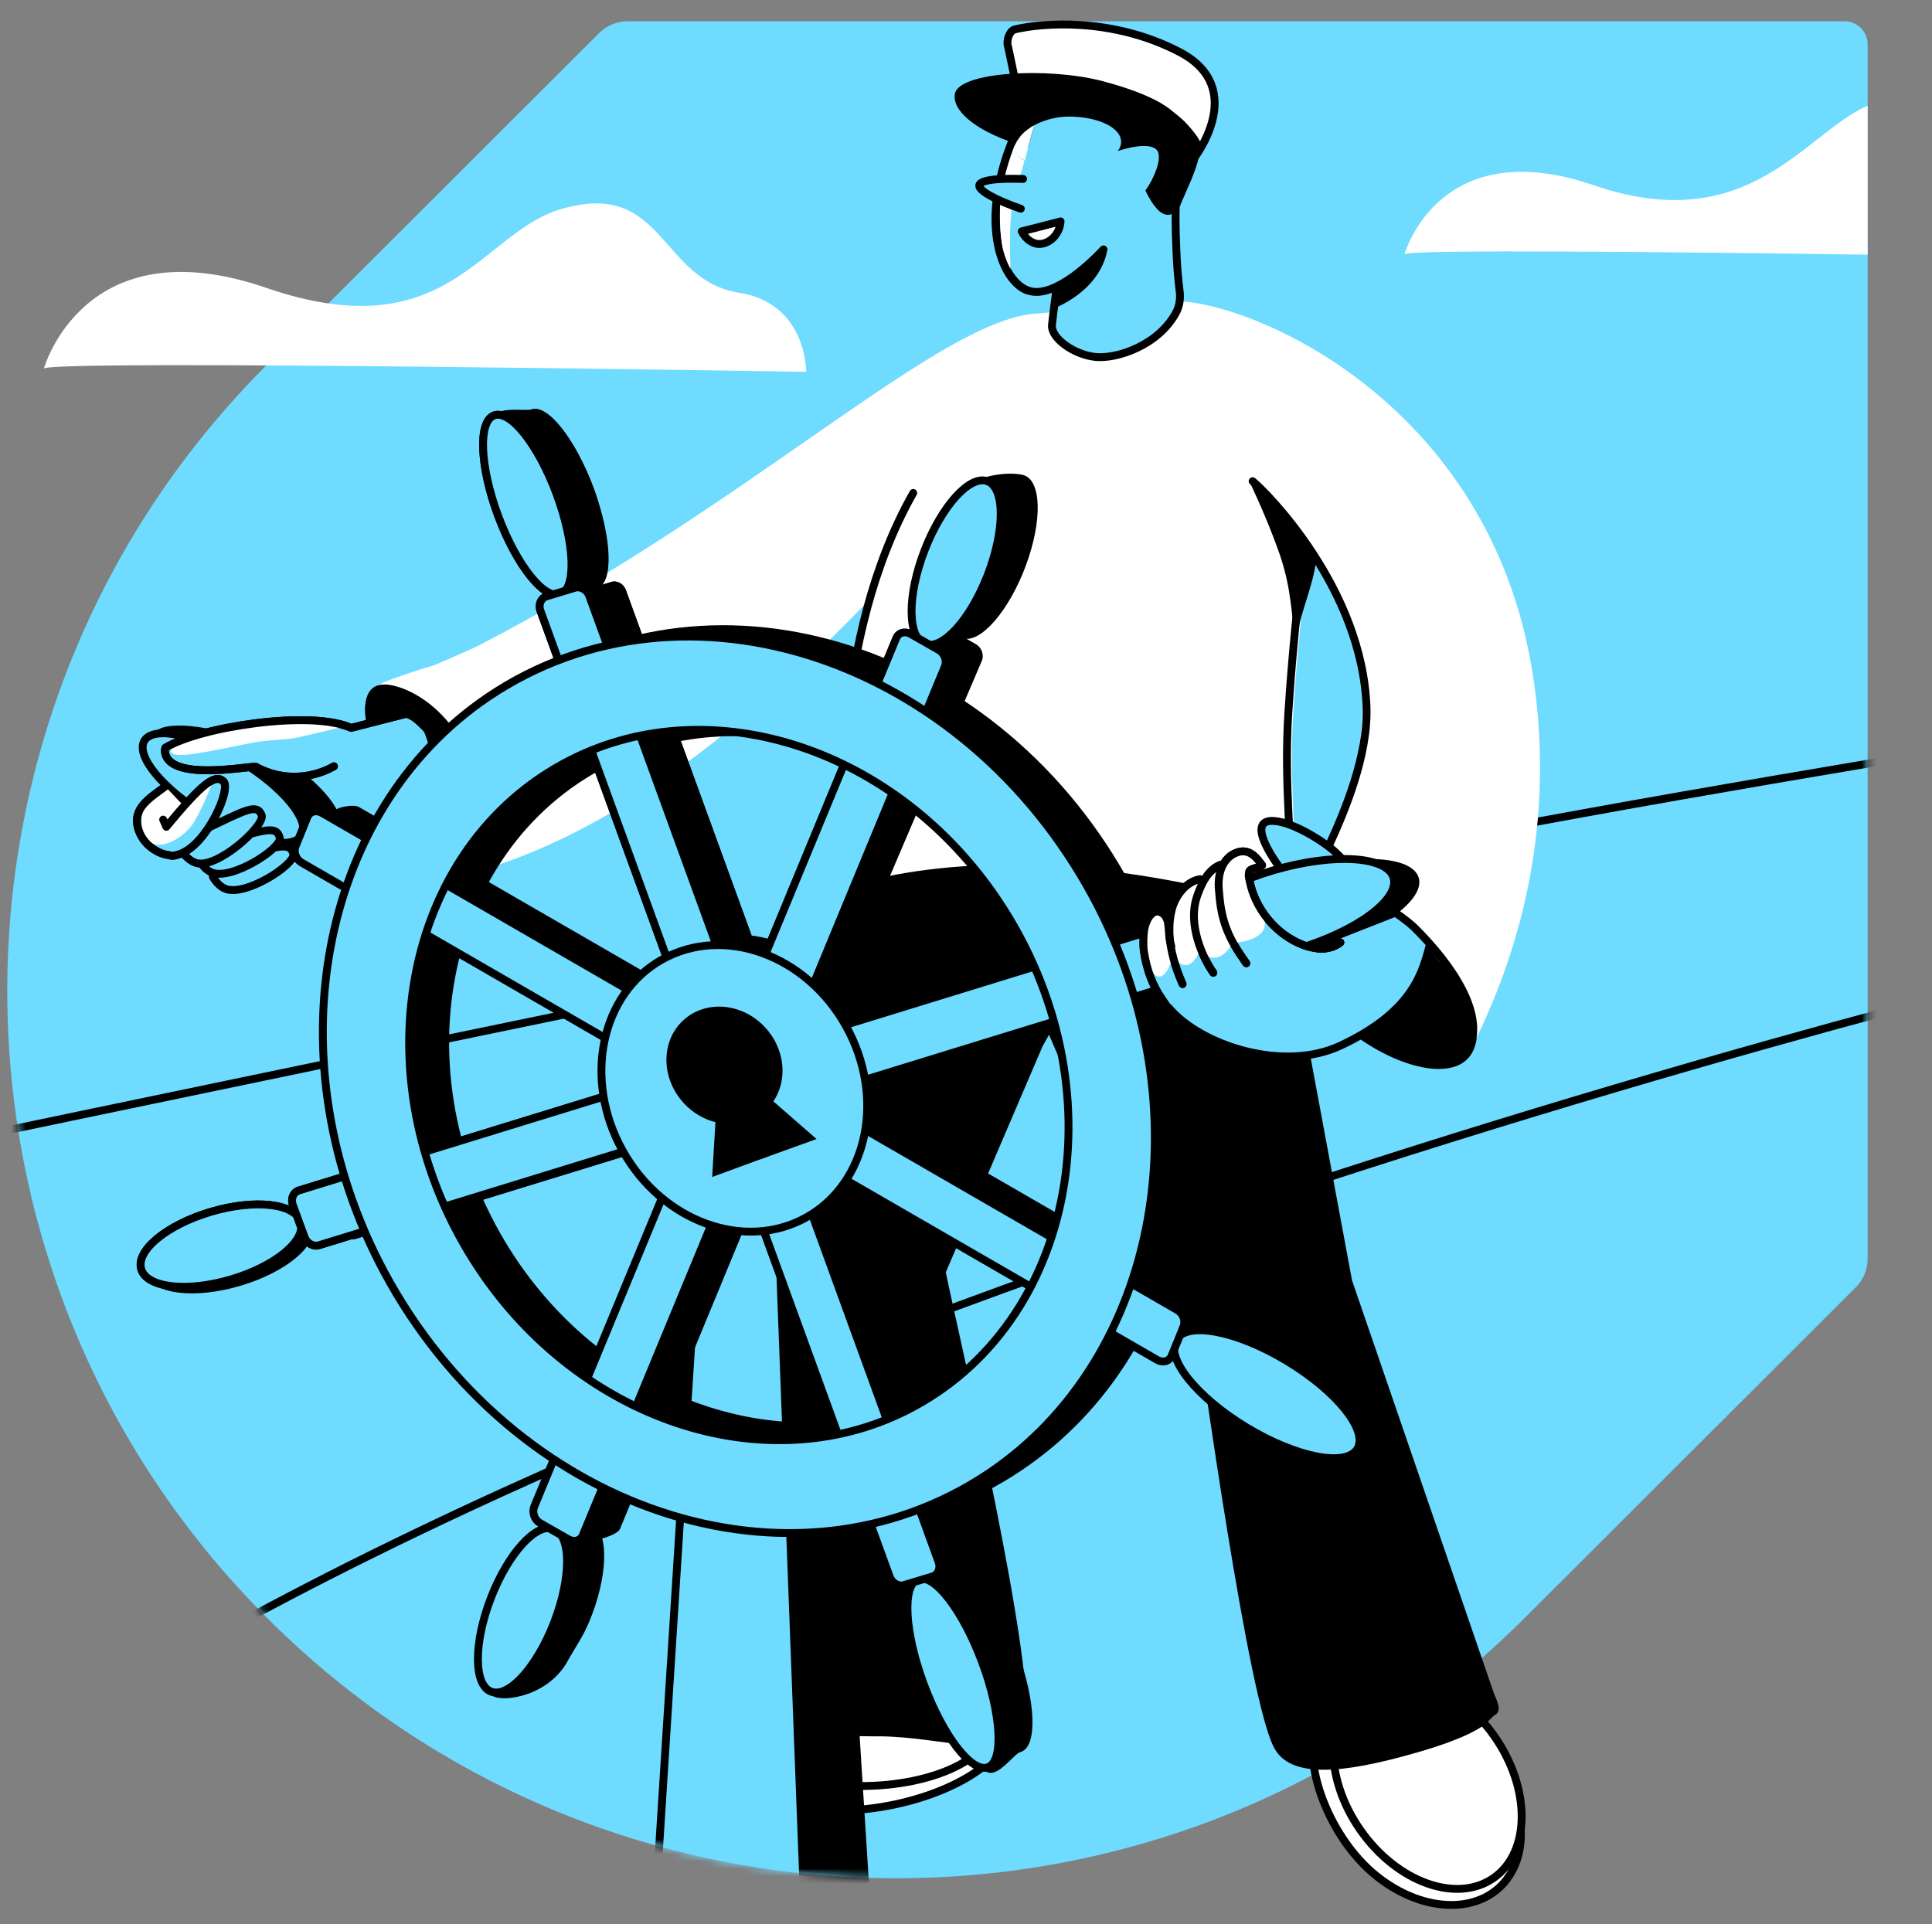 <svg width="261" height="260" viewBox="0 0 261 260" fill="none" xmlns="http://www.w3.org/2000/svg">
<rect x="0" y="0" width="261" height="260" fill="#808080" stroke="none"/>
<path d="M84.856 2.871C83.391 2.871 81.987 3.42 80.95 4.458L36.142 49.204C-10.741 95.965 -10.741 171.844 36.142 218.666C83.025 265.488 159.027 265.488 205.909 218.666L250.717 173.92C251.754 172.882 252.304 171.478 252.304 170.013V5.984C252.304 4.275 250.9 2.871 249.191 2.871H84.856Z" fill="#6EDBFF"/>
<mask id="mask0_48_17593" style="mask-type:alpha" maskUnits="userSpaceOnUse" x="0" y="2" width="253" height="252">
<path d="M84.856 2.871C83.391 2.871 81.987 3.42 80.95 4.458L36.142 49.204C-10.741 95.965 -10.741 171.844 36.142 218.666C83.025 265.488 159.027 265.488 205.909 218.666L250.717 173.92C251.754 172.882 252.304 171.478 252.304 170.013V5.984C252.304 4.275 250.9 2.871 249.191 2.871H84.856Z" fill="#6EDBFF"/>
</mask>
<g mask="url(#mask0_48_17593)">
<path d="M-28.871 158.963C193.884 112.263 211.526 109.944 292.838 96.453L292.167 127.647C301.812 124.167 93.464 173.126 -0.973 239.726" stroke="black" stroke-width="1.06" stroke-miterlimit="10" stroke-linecap="round" stroke-linejoin="round"/>
<path d="M115.746 226.785C126.49 225.625 135.646 228.433 136.135 233.133C136.623 237.834 127.711 243.267 116.967 244.427C106.223 245.587 97.737 242.107 97.249 237.406C96.7 232.767 105.002 228.006 115.746 226.785Z" fill="white" stroke="black" stroke-width="1.06" stroke-miterlimit="10"/>
<path d="M116.295 241.314C126.14 241.314 134.12 237.488 134.12 232.768C134.12 228.048 126.14 224.221 116.295 224.221C106.45 224.221 98.47 228.048 98.47 232.768C98.47 237.488 106.45 241.314 116.295 241.314Z" fill="white" stroke="black" stroke-width="1.06" stroke-miterlimit="10"/>
<path d="M155.242 115.56L152.617 115.438C139.98 114.828 121.056 113.851 118.981 113.668L117.272 113.058L108.969 142.176L99.324 233.5L101.033 233.683C101.095 233.683 109.397 234.538 117.821 234.599C118.126 234.599 118.431 234.599 118.737 234.599C126.917 234.599 136.928 238.139 138.393 233.744C140.591 227.273 129.175 178.926 127.771 171.905L140.835 141.383L155.242 115.56Z" fill="black"/>
<path d="M118.493 271.958L108.237 281.787L109.03 265.732L100.301 150.478L110.923 152.065L118.493 271.958Z" fill="black"/>
<path d="M108.908 264.45L88.397 259.689L94.99 156.522L104.879 157.926L108.908 264.45Z" fill="#6EDBFF" stroke="black" stroke-width="1.06" stroke-miterlimit="10"/>
</g>
<path d="M5.925 49.815C5.925 49.815 11.297 30.402 35.959 38.888C60.622 47.373 64.895 31.318 75.944 28.205C89.801 24.237 89.069 37.85 99.874 39.559C109.031 41.024 108.909 50.242 108.909 50.242C108.909 50.242 5.864 48.533 5.925 49.815Z" fill="white"/>
<path d="M198.218 234.171C204.811 239.421 207.374 247.968 203.956 253.34C200.537 258.712 192.479 258.712 185.948 253.462C179.355 248.212 175.143 236.98 178.5 231.669C181.919 226.297 191.686 228.922 198.218 234.171Z" fill="white" stroke="black" stroke-width="1.06" stroke-miterlimit="10"/>
<path d="M201.786 253.731C206.787 250.235 206.832 241.666 201.886 234.593C196.941 227.52 188.877 224.621 183.877 228.118C178.876 231.614 178.831 240.183 183.776 247.256C188.722 254.329 196.785 257.228 201.786 253.731Z" fill="white" stroke="black" stroke-width="1.06" stroke-miterlimit="10"/>
<path d="M49.45 97.308C49.45 97.308 48.473 92.424 52.014 92.485C55.433 92.546 65.505 97.552 65.81 115.011C65.81 116.598 66.055 117.819 64.895 116.72C61.537 113.485 52.808 109.089 49.45 97.308Z" fill="black"/>
<path d="M31.747 101.581C31.747 101.581 20.393 105.122 20.393 108.357C20.393 111.592 27.108 115.194 31.137 115.377C35.166 115.56 42.857 113.729 46.947 111.165C51.037 108.601 52.197 109.517 57.935 106.342C62.148 104.084 58.424 99.811 56.104 97.735C55.249 96.942 54.029 96.636 52.869 96.88L31.747 101.581Z" fill="#6EDBFF"/>
<path d="M182.651 173.003L173.983 126.365L179.904 123.923L173.189 122.885L170.503 111.775L168.672 111.836C161.041 112.08 156.89 109.272 155.181 113.484L128.565 109.333L145.108 147.669L161.285 177.093C162.323 183.564 168.672 230.325 172.212 236.307C173.311 238.2 175.448 239.115 178.866 239.115C181.98 239.115 186.07 238.322 191.381 236.796C198.645 234.72 200.354 233.133 200.598 233.011L201.819 231.79C202.979 231.302 202.308 229.959 201.819 228.799L182.651 173.003Z" fill="black"/>
<path d="M148.099 42.184L139.126 42.978C125.696 44.992 100.85 69.105 64.956 87.663C63.918 88.212 58.912 90.349 58.912 90.349C58.912 90.349 49.877 93.035 51.404 93.34C63.674 95.965 68.069 113.485 65.566 116.843C92.06 108.723 116.173 82.352 130.274 66.114C134.242 56.957 144.193 51.402 148.099 42.184Z" fill="white" stroke="white" stroke-width="1.06" stroke-miterlimit="10"/>
<path d="M165.131 42.123C160.919 41.634 156.28 41.207 151.274 41.085C150.969 41.085 150.724 41.085 150.419 41.085C143.643 41.146 137.294 44.504 133.204 49.876C130.946 52.806 128.748 55.675 126.306 59.276C118.126 79.055 115.745 119.345 116.783 119.101C131.312 115.438 150.724 115.865 175.326 123.13C175.204 114.706 174.105 105.732 174.715 96.331C175.204 88.639 175.936 81.253 176.791 74.294C176.608 73.805 176.425 73.256 176.241 72.767" fill="white"/>
<path d="M191.747 124.595C198.095 130.944 200.781 139.795 197.851 142.726C194.921 145.656 186.314 142.909 179.965 136.56C173.616 130.211 170.869 122.703 173.86 119.773C176.791 116.842 185.459 118.246 191.747 124.595Z" fill="black" stroke="black" stroke-width="1.06" stroke-miterlimit="10" stroke-linecap="round" stroke-linejoin="round"/>
<path d="M175.753 119.955C178.5 117.208 185.154 119.222 191.075 125.144C196.264 130.333 200.049 137.17 198.767 140.466C202.613 132.591 210.427 114.278 206.398 90.287C200.476 55.43 170.564 42.122 159.881 41.268C158.05 42.183 159.576 42.672 157.806 43.587L171.053 66.907C172.823 68.311 183.994 77.773 184.544 93.889C185.093 107.99 177.523 117.941 175.753 119.955Z" fill="white" stroke="white" stroke-width="1.06" stroke-miterlimit="10"/>
<path d="M169.221 65.014C170.992 66.418 183.994 79.421 184.605 95.476C184.849 102.069 181.613 109.699 179.66 113.973" stroke="black" stroke-width="1.06" stroke-miterlimit="10" stroke-linecap="round" stroke-linejoin="round"/>
<path d="M158.905 25.946C158.783 28.204 158.783 30.707 158.905 33.332C158.966 35.652 159.149 37.789 159.393 39.803C159.454 40.414 159.393 41.024 159.149 41.573C156.707 46.884 151.274 48.288 148.405 48.166C145.231 48.044 142.545 45.663 142.728 43.771C142.972 41.451 143.216 40.108 143.582 36.568C143.766 34.98 144.498 32.417 143.949 29.12C144.01 28.693 144.071 28.327 144.132 27.899L150.297 16.911L158.905 25.946Z" fill="#6EDBFF"/>
<path d="M158.905 25.947C158.783 28.206 158.783 30.708 158.905 33.333C158.966 35.531 159.149 37.667 159.393 39.621C159.454 40.476 159.332 41.269 158.966 42.063C156.585 46.702 150.786 48.534 147.978 48.228C145.048 47.923 141.934 45.664 142.117 43.894C142.362 41.574 142.606 40.231 142.972 36.691C143.155 35.104 144.498 32.54 143.949 29.243C144.01 28.816 144.071 28.45 144.132 28.022L150.297 17.034L158.905 25.947Z" fill="#6EDBFF" stroke="black" stroke-width="1.06" stroke-miterlimit="10" stroke-linecap="round" stroke-linejoin="round"/>
<path d="M144.193 30.952C144.193 31.013 144.193 31.013 144.193 30.952C144.437 33.394 144.315 35.347 144.193 36.629C144.193 36.812 144.132 36.934 144.132 37.056C144.986 36.446 146.085 35.53 147.123 34.187C148.527 32.356 149.077 30.525 149.382 29.426C147.672 29.975 145.902 30.464 144.193 30.952Z" fill="#6EDBFF" stroke="black" stroke-width="1.06" stroke-miterlimit="10" stroke-linecap="round" stroke-linejoin="round"/>
<path d="M149.382 33.15C147.245 35.409 142.362 40.231 139.126 39.071C135.524 37.728 132.228 29.426 137.478 17.4L139.798 14.165L150.114 12.517L156.585 20.941L155.059 25.153L149.382 33.15Z" fill="#6EDBFF"/>
<path d="M138.027 31.257C138.516 32.234 139.37 32.905 140.286 32.966C141.69 33.027 143.155 31.745 143.277 29.914C141.568 30.341 139.798 30.83 138.027 31.257Z" fill="white" stroke="black" stroke-width="1.06" stroke-miterlimit="10" stroke-linecap="round" stroke-linejoin="round"/>
<path d="M149.076 33.699C146.94 35.958 142.117 40.414 138.882 39.254C135.28 37.972 131.984 29.67 137.417 17.583" stroke="black" stroke-width="1.06" stroke-miterlimit="10" stroke-linecap="round" stroke-linejoin="round"/>
<path d="M154.937 8.304C150.969 5.862 145.353 6.289 143.033 6.839C142.85 6.9 142.667 7.022 142.667 7.205C142.606 7.388 142.667 7.571 142.789 7.693C143.033 7.937 143.399 8.365 143.582 9.036C143.643 9.28 143.643 9.525 143.643 9.769C142.789 9.83 142.117 9.525 141.69 8.853C140.164 6.533 137.234 11.905 133.571 12.821C130.824 13.553 136.074 17.46 137.539 18.559C137.722 18.681 138.027 18.681 138.21 18.498C140.896 15.873 144.803 15.141 147.611 16.728C150.053 18.132 149.321 20.33 149.992 19.78C154.326 16.239 154.204 23.26 154.265 23.382C154.51 23.87 156.585 29.547 158.294 28.326C158.355 28.265 158.416 28.326 158.539 28.265C158.661 28.204 158.722 28.082 158.783 27.96C159.759 25.457 161.53 22.283 161.591 19.841C161.896 14.713 158.905 10.745 154.937 8.304Z" fill="black" stroke="black" stroke-width="1.06" stroke-miterlimit="10"/>
<path d="M123.376 66.602C112.327 86.076 113.12 113.18 115.318 118.979L123.376 66.602Z" fill="white"/>
<path d="M123.376 66.602C112.327 86.076 113.12 113.18 115.318 118.979" stroke="black" stroke-width="1.06" stroke-miterlimit="10" stroke-linecap="round" stroke-linejoin="round"/>
<path d="M61.598 111.959C61.964 111.837 62.392 111.715 62.819 111.593" stroke="black" stroke-width="1.06" stroke-miterlimit="10" stroke-linecap="round" stroke-linejoin="round"/>
<path d="M174.654 123.13C174.532 114.706 173.433 105.793 174.044 96.331C174.532 88.762 175.265 81.497 176.119 74.599" stroke="black" stroke-width="1.06" stroke-miterlimit="10" stroke-linecap="round" stroke-linejoin="round"/>
<path d="M49.45 97.308C49.45 97.308 48.473 92.424 52.014 92.485C55.433 92.546 65.871 97.43 65.81 114.95C65.81 116.598 64.406 118.673 62.819 118.307C62.392 118.185 61.842 117.391 60.927 116.659C57.691 114.095 60.621 102.313 55.738 96.209C54.7 95.049 49.938 99.078 49.45 97.308Z" fill="black"/>
<path d="M175.082 86.93C174.41 83.084 174.532 79.849 172.945 75.087C171.663 71.424 170.259 68.189 168.916 65.32C170.564 66.602 172.762 68.555 174.715 71.363C175.997 73.195 177.218 74.049 177.829 75.514C177.401 79.421 175.448 83.084 175.082 86.93Z" fill="black"/>
<path d="M137.233 11.295L136.195 6.35C135.89 5.618 136.318 4.152 137.111 3.969C140.713 3.115 150.297 2.26 159.454 7.083C168.733 12.027 161.224 21.489 161.224 21.489L161.651 19.353C161.651 19.353 161.285 18.559 159.942 17.094C156.951 13.92 150.358 10.928 137.233 11.295Z" fill="white" stroke="black" stroke-width="1.06" stroke-miterlimit="10"/>
<path d="M160.064 18.926C159.515 21.917 149.198 21.856 141.69 20.513C134.181 19.17 128.504 15.69 128.992 12.699C129.481 9.708 141.446 9.036 148.832 10.929C157.623 13.249 160.614 15.935 160.064 18.926Z" fill="black"/>
<path d="M80.729 79.481C82.91 78.672 82.671 72.609 80.195 65.94C77.72 59.271 73.945 54.52 71.764 55.33C69.583 56.14 69.822 62.202 72.298 68.871C74.773 75.541 78.548 80.291 80.729 79.481Z" fill="black"/>
<path d="M104.33 138.209L100.484 139.368C99.752 139.613 98.836 139.124 98.531 138.27L77.959 81.742C77.653 80.887 78.02 80.032 78.752 79.788L82.598 78.628C83.331 78.384 84.246 78.873 84.551 79.727L105.124 136.255C105.49 137.11 105.124 137.964 104.33 138.209Z" fill="black"/>
<path d="M110.985 157.04C116.165 154.146 117.659 146.956 114.321 140.981C110.983 135.006 104.078 132.509 98.898 135.403C93.717 138.297 92.224 145.486 95.562 151.461C98.9 157.436 105.805 159.933 110.985 157.04Z" fill="black"/>
<path d="M70.084 93.34C96.944 75.271 135.097 87.663 152.434 120.078C167.573 148.342 161.163 182.466 137.722 198.216C110.862 216.286 72.709 203.893 55.372 171.478C40.293 143.214 46.703 109.09 70.084 93.34ZM129.359 195.408C155.791 182.039 162.689 145.473 144.009 117.514C128.626 94.378 100.301 85.16 78.447 96.209C52.014 109.578 45.116 146.144 63.796 174.103C79.24 197.239 107.504 206.457 129.359 195.408Z" fill="black" stroke="black" stroke-width="1.06" stroke-miterlimit="10"/>
<path d="M137.989 236.678C140.17 235.868 139.931 229.806 137.456 223.137C134.98 216.467 131.205 211.717 129.025 212.527C126.844 213.336 127.083 219.399 129.558 226.068C132.034 232.737 135.809 237.487 137.989 236.678Z" fill="black"/>
<path d="M105.429 153.775L109.275 152.616C110.007 152.371 110.923 152.86 111.228 153.714L131.8 210.242C132.106 211.097 131.739 211.952 131.007 212.196L127.161 213.356C126.428 213.6 125.513 213.111 125.207 212.257L104.635 155.729C104.269 154.874 104.635 154.02 105.429 153.775Z" fill="black"/>
<path d="M112.083 146.388L110.495 142.054C110.19 141.199 110.556 140.345 111.289 140.101L161.651 124.595C162.384 124.351 163.3 124.839 163.605 125.694L165.192 130.028C165.497 130.883 165.131 131.737 164.398 131.982L114.036 147.487C113.303 147.731 112.388 147.243 112.083 146.388Z" fill="black"/>
<path d="M110.724 156.849C115.904 153.955 117.398 146.766 114.06 140.791C110.722 134.816 103.817 132.318 98.637 135.212C93.456 138.106 91.963 145.296 95.301 151.271C98.639 157.245 105.544 159.743 110.724 156.849Z" fill="black"/>
<path d="M97.676 145.595L99.263 149.929C99.569 150.784 99.202 151.639 98.47 151.883L48.046 167.388C47.314 167.633 46.398 167.144 46.093 166.29L44.506 161.955C44.2 161.101 44.567 160.246 45.299 160.002L95.662 144.496C96.516 144.252 97.371 144.741 97.676 145.595Z" fill="black"/>
<path d="M80.278 66.175C82.72 72.829 81.621 79.91 79.362 80.582C77.165 81.253 74.662 75.271 72.22 68.617C70.999 65.32 66.421 59.582 66.36 57.14C66.299 54.637 70.694 55.614 71.854 55.309C74.052 54.637 77.836 59.521 80.278 66.175Z" fill="black"/>
<path d="M104.33 138.209L100.484 139.368C99.752 139.613 98.836 139.124 98.531 138.27L77.959 81.742C77.653 80.887 78.02 80.032 78.752 79.788L82.598 78.628C83.331 78.384 84.246 78.873 84.551 79.727L105.124 136.255C105.49 137.11 105.124 137.964 104.33 138.209Z" fill="black"/>
<path d="M110.985 157.04C116.165 154.146 117.659 146.956 114.321 140.981C110.983 135.006 104.078 132.509 98.898 135.403C93.717 138.297 92.224 145.486 95.562 151.461C98.9 157.436 105.805 159.933 110.985 157.04Z" fill="black"/>
<path d="M137.905 236.675C136.806 237.041 134.364 240.948 132.838 238.995C131.312 237.041 130.701 229.166 129.48 225.809C127.039 219.155 126.855 213.172 129.114 212.501C131.312 211.829 135.097 216.652 137.538 223.367" fill="black"/>
<path d="M105.429 153.775L109.275 152.616C110.007 152.371 110.923 152.86 111.228 153.714L131.8 210.242C132.106 211.097 131.739 211.952 131.007 212.196L127.161 213.356C126.428 213.6 125.513 213.111 125.207 212.257L104.635 155.729C104.269 154.874 104.635 154.02 105.429 153.775Z" fill="black"/>
<path d="M112.083 146.388L110.495 142.054C110.19 141.199 110.556 140.345 111.289 140.101L161.651 124.595C162.384 124.351 163.3 124.839 163.605 125.694L165.192 130.028C165.497 130.883 165.131 131.737 164.398 131.982L114.036 147.487C113.303 147.731 112.388 147.243 112.083 146.388Z" fill="black"/>
<path d="M110.724 156.849C115.904 153.955 117.398 146.766 114.06 140.791C110.722 134.816 103.817 132.318 98.637 135.212C93.456 138.106 91.963 145.296 95.301 151.271C98.639 157.245 105.544 159.743 110.724 156.849Z" fill="black"/>
<path d="M97.676 145.595L99.263 149.929C99.569 150.784 99.202 151.639 98.47 151.883L48.046 167.388C47.314 167.633 46.398 167.144 46.093 166.29L44.506 161.955C44.2 161.101 44.567 160.246 45.299 160.002L95.662 144.496C96.516 144.252 97.371 144.741 97.676 145.595Z" fill="black"/>
<path d="M138.149 77.529C135.646 83.512 131.861 87.358 129.664 86.076C127.466 84.794 127.649 78.873 130.152 72.89C131.312 70.082 129.542 67.213 130.946 65.687C132.594 63.916 137.478 63.672 138.637 64.344C140.896 65.626 140.652 71.486 138.149 77.529Z" fill="black"/>
<path d="M109.641 140.772L105.795 138.574C105.063 138.147 104.696 137.17 105.002 136.376L126.062 85.465C126.367 84.671 127.222 84.427 128.016 84.854L131.861 87.052C132.594 87.479 132.96 88.456 132.655 89.249L110.923 140.161C110.618 140.894 110.373 141.199 109.641 140.772Z" fill="black"/>
<path d="M110.869 157.02C116.049 154.126 117.543 146.937 114.205 140.962C110.867 134.987 103.962 132.489 98.782 135.383C93.601 138.277 92.108 145.467 95.446 151.441C98.784 157.416 105.689 159.914 110.869 157.02Z" fill="black"/>
<path d="M71.609 214.454C74.112 208.472 77.897 204.626 80.095 205.908C82.292 207.19 82.109 213.111 79.606 219.093C78.813 221.047 77.653 222.695 76.798 224.221C74.234 229.166 68.069 230.021 66.604 229.166C64.406 227.884 69.107 220.498 71.609 214.454Z" fill="black"/>
<path d="M100.179 151.211L104.025 153.409C104.757 153.836 105.123 154.813 104.818 155.606L83.757 206.579C83.452 207.373 80.217 208.41 79.484 207.983L77.958 204.931C77.226 204.503 76.859 203.527 77.165 202.733L98.225 151.821C98.531 151.089 99.385 150.784 100.179 151.211Z" fill="black"/>
<path d="M186.974 193.749C188.211 191.7 184.089 186.945 177.767 183.13C171.446 179.315 165.318 177.884 164.081 179.934C162.844 181.983 166.967 186.737 173.288 190.552C179.61 194.367 185.737 195.799 186.974 193.749Z" fill="black"/>
<path d="M110.373 151.761L111.961 147.854C112.266 147.061 113.12 146.816 113.914 147.244L164.093 176.24C164.826 176.668 165.192 177.644 164.887 178.438L163.3 182.345C162.994 183.138 162.14 183.383 161.346 182.955L111.167 153.959C110.434 153.531 110.068 152.555 110.373 151.761Z" fill="black"/>
<path d="M36.814 101.581C42.735 105 46.764 109.578 45.849 111.837C44.933 114.095 39.378 113.119 33.456 109.7C27.535 106.282 19.904 101.398 20.881 99.139C21.736 96.942 30.892 98.162 36.814 101.581Z" fill="black"/>
<path d="M99.385 140.223L97.798 144.13C97.493 144.924 96.638 145.168 95.845 144.741L45.666 115.744C44.933 115.317 44.567 114.34 44.872 113.546L44.811 109.884C45.116 109.09 47.68 108.602 48.474 109.029L98.653 138.026C99.385 138.453 99.752 139.43 99.385 140.223Z" fill="black"/>
<path d="M113.098 160.932C120.309 156.903 122.396 146.909 117.759 138.609C113.122 130.309 103.518 126.846 96.307 130.875C89.096 134.903 87.009 144.897 91.646 153.197C96.282 161.497 105.887 164.96 113.098 160.932Z" fill="black" stroke="black" stroke-width="1.06" stroke-miterlimit="10"/>
<path d="M74.662 100.421C97.859 84.794 130.824 95.477 145.841 123.558C158.904 147.976 153.349 177.461 133.143 191.135C109.946 206.762 76.982 196.079 61.964 167.998C48.901 143.58 54.456 114.095 74.662 100.421ZM125.879 188.693C148.71 177.155 154.692 145.534 138.576 121.36C125.268 101.337 100.789 93.401 81.926 102.985C59.095 114.523 53.113 146.144 69.229 170.318C82.598 190.28 107.016 198.216 125.879 188.693Z" fill="black" stroke="black" stroke-width="1.06" stroke-miterlimit="10"/>
<path d="M92.731 183.077H90.106V189.792H92.731V183.077Z" fill="black" stroke="black" stroke-width="1.06" stroke-miterlimit="10"/>
<path d="M111.261 163.573C119.591 158.92 121.984 147.346 116.607 137.721C111.231 128.097 100.12 124.067 91.79 128.72C83.461 133.373 81.067 144.948 86.444 154.572C91.821 164.197 102.932 168.227 111.261 163.573Z" fill="black" stroke="black" stroke-width="1.06" stroke-miterlimit="10"/>
<path d="M75.717 80.279C77.898 79.469 77.659 73.407 75.184 66.738C72.708 60.069 68.933 55.318 66.753 56.128C64.572 56.938 64.811 63 67.286 69.669C69.762 76.338 73.537 81.088 75.717 80.279Z" fill="#6EDBFF" stroke="black" stroke-width="1.06" stroke-miterlimit="10"/>
<path d="M99.386 139.002L95.54 140.162C94.807 140.406 93.892 139.918 93.587 139.063L73.014 82.535C72.709 81.68 73.075 80.826 73.808 80.582L77.654 79.422C78.386 79.178 79.302 79.666 79.607 80.521L100.179 137.049C100.485 137.903 100.118 138.758 99.386 139.002Z" fill="#6EDBFF" stroke="black" stroke-width="1.06" stroke-miterlimit="10"/>
<path d="M106.025 157.811C111.205 154.917 112.699 147.728 109.361 141.753C106.023 135.778 99.118 133.28 93.938 136.174C88.757 139.068 87.264 146.258 90.602 152.232C93.94 158.207 100.845 160.705 106.025 157.811Z" fill="#6EDBFF" stroke="black" stroke-width="1.06" stroke-miterlimit="10"/>
<path d="M132.978 237.476C135.159 236.666 134.92 230.604 132.444 223.934C129.969 217.265 126.194 212.515 124.013 213.325C121.832 214.134 122.071 220.197 124.547 226.866C127.022 233.535 130.797 238.285 132.978 237.476Z" fill="#6EDBFF" stroke="black" stroke-width="1.06" stroke-miterlimit="10"/>
<path d="M100.424 154.568L104.269 153.409C105.002 153.164 105.918 153.653 106.223 154.507L126.795 211.035C127.1 211.89 126.734 212.745 126.001 212.989L122.156 214.149C121.423 214.393 120.507 213.904 120.202 213.05L99.63 156.522C99.325 155.728 99.691 154.813 100.424 154.568Z" fill="#6EDBFF" stroke="black" stroke-width="1.06" stroke-miterlimit="10"/>
<path d="M107.138 147.182L105.551 142.848C105.246 141.993 105.612 141.138 106.345 140.894L156.707 125.389C157.44 125.144 158.356 125.633 158.661 126.487L160.248 130.822C160.553 131.676 160.187 132.531 159.454 132.775L109.092 148.281C108.298 148.525 107.444 148.036 107.138 147.182Z" fill="#6EDBFF" stroke="black" stroke-width="1.06" stroke-miterlimit="10"/>
<path d="M105.741 157.703C110.921 154.809 112.414 147.62 109.076 141.645C105.739 135.67 98.833 133.172 93.653 136.066C88.473 138.96 86.98 146.15 90.317 152.125C93.655 158.099 100.56 160.597 105.741 157.703Z" fill="#6EDBFF" stroke="black" stroke-width="1.06" stroke-miterlimit="10"/>
<path d="M31.199 172.863C37.148 171.107 41.368 167.64 40.624 165.117C39.88 162.595 34.453 161.974 28.504 163.729C22.554 165.485 18.334 168.953 19.078 171.475C19.822 173.997 25.249 174.619 31.199 172.863Z" fill="#6EDBFF" stroke="black" stroke-width="1.06" stroke-miterlimit="10"/>
<path d="M92.671 146.449L94.258 150.783C94.563 151.638 94.197 152.493 93.464 152.737L43.102 168.242C42.369 168.487 41.453 167.998 41.148 167.144L39.561 162.809C39.256 161.955 39.622 161.1 40.355 160.856L90.717 145.35C91.511 145.106 92.365 145.595 92.671 146.449Z" fill="#6EDBFF" stroke="black" stroke-width="1.06" stroke-miterlimit="10"/>
<path d="M75.717 80.279C77.898 79.469 77.659 73.407 75.184 66.738C72.708 60.069 68.933 55.318 66.753 56.128C64.572 56.938 64.811 63 67.286 69.669C69.762 76.338 73.537 81.088 75.717 80.279Z" fill="#6EDBFF" stroke="black" stroke-width="1.06" stroke-miterlimit="10"/>
<path d="M99.386 139.002L95.54 140.162C94.807 140.406 93.892 139.918 93.587 139.063L73.014 82.535C72.709 81.68 73.075 80.826 73.808 80.582L77.654 79.422C78.386 79.178 79.302 79.666 79.607 80.521L100.179 137.049C100.485 137.903 100.118 138.758 99.386 139.002Z" fill="#6EDBFF" stroke="black" stroke-width="1.06" stroke-miterlimit="10"/>
<path d="M32.31 173.225C38.26 171.469 42.48 168.001 41.735 165.479C40.991 162.957 35.565 162.336 29.615 164.091C23.665 165.847 19.445 169.315 20.19 171.837C20.934 174.359 26.36 174.98 32.31 173.225Z" fill="black" stroke="black" stroke-width="1.06" stroke-miterlimit="10"/>
<path d="M106.025 157.811C111.205 154.917 112.699 147.728 109.361 141.753C106.023 135.778 99.118 133.28 93.938 136.174C88.757 139.068 87.264 146.258 90.602 152.232C93.94 158.207 100.845 160.705 106.025 157.811Z" fill="#6EDBFF" stroke="black" stroke-width="1.06" stroke-miterlimit="10"/>
<path d="M133.456 238.779C135.636 237.97 135.293 231.625 132.688 224.608C130.084 217.592 126.204 212.56 124.023 213.369C121.842 214.179 122.186 220.523 124.791 227.54C127.395 234.557 131.275 239.589 133.456 238.779Z" fill="#6EDBFF" stroke="black" stroke-width="1.06" stroke-miterlimit="10"/>
<path d="M100.424 154.568L104.269 153.409C105.002 153.164 105.918 153.653 106.223 154.507L126.795 211.035C127.1 211.89 126.734 212.745 126.001 212.989L122.156 214.149C121.423 214.393 120.507 213.904 120.202 213.05L99.63 156.522C99.325 155.728 99.691 154.813 100.424 154.568Z" fill="#6EDBFF" stroke="black" stroke-width="1.06" stroke-miterlimit="10"/>
<path d="M107.138 147.182L105.551 142.848C105.246 141.993 105.612 141.138 106.345 140.894L156.707 125.389C157.44 125.144 158.356 125.633 158.661 126.487L160.248 130.822C160.553 131.676 160.187 132.531 159.454 132.775L109.092 148.281C108.298 148.525 107.444 148.036 107.138 147.182Z" fill="#6EDBFF" stroke="black" stroke-width="1.06" stroke-miterlimit="10"/>
<path d="M105.741 157.703C110.921 154.809 112.414 147.62 109.076 141.645C105.739 135.67 98.833 133.172 93.653 136.066C88.473 138.96 86.98 146.15 90.317 152.125C93.655 158.099 100.56 160.597 105.741 157.703Z" fill="#6EDBFF" stroke="black" stroke-width="1.06" stroke-miterlimit="10"/>
<path d="M31.199 172.863C37.148 171.107 41.368 167.64 40.624 165.117C39.88 162.595 34.453 161.974 28.504 163.729C22.554 165.485 18.334 168.953 19.078 171.475C19.822 173.997 25.249 174.619 31.199 172.863Z" fill="#6EDBFF" stroke="black" stroke-width="1.06" stroke-miterlimit="10"/>
<path d="M92.671 146.449L94.258 150.783C94.563 151.638 94.197 152.493 93.464 152.737L43.102 168.242C42.369 168.487 41.453 167.998 41.148 167.144L39.561 162.809C39.256 161.955 39.622 161.1 40.355 160.856L90.717 145.35C91.511 145.106 92.365 145.595 92.671 146.449Z" fill="#6EDBFF" stroke="black" stroke-width="1.06" stroke-miterlimit="10"/>
<path d="M133.439 77.666C135.783 71.597 135.772 65.938 133.413 65.026C131.055 64.115 127.242 68.297 124.898 74.367C122.553 80.436 122.565 86.096 124.923 87.007C127.282 87.918 131.095 83.736 133.439 77.666Z" fill="#6EDBFF" stroke="black" stroke-width="1.06" stroke-miterlimit="10"/>
<path d="M104.636 141.566L100.79 139.368C100.057 138.941 99.691 137.964 99.996 137.171L121.057 86.259C121.362 85.465 122.217 85.221 123.01 85.648L126.856 87.846C127.589 88.273 127.955 89.25 127.65 90.044L106.589 140.956C106.223 141.749 105.368 141.993 104.636 141.566Z" fill="#6EDBFF" stroke="black" stroke-width="1.06" stroke-miterlimit="10"/>
<path d="M105.856 157.821C111.036 154.927 112.529 147.737 109.192 141.763C105.854 135.788 98.949 133.29 93.768 136.184C88.588 139.078 87.095 146.267 90.433 152.242C93.77 158.217 100.676 160.715 105.856 157.821Z" fill="#6EDBFF" stroke="black" stroke-width="1.06" stroke-miterlimit="10"/>
<path d="M74.854 219.22C77.198 213.15 77.187 207.491 74.828 206.58C72.469 205.669 68.657 209.851 66.312 215.921C63.968 221.99 63.98 227.649 66.338 228.56C68.697 229.471 72.509 225.289 74.854 219.22Z" fill="#6EDBFF" stroke="black" stroke-width="1.06" stroke-miterlimit="10"/>
<path d="M95.174 152.066L99.019 154.264C99.752 154.691 100.118 155.668 99.813 156.461L78.752 207.373C78.447 208.167 77.593 208.411 76.799 207.983L72.953 205.786C72.221 205.359 71.854 204.382 72.159 203.588L93.22 152.676C93.525 151.883 94.38 151.639 95.174 152.066Z" fill="#6EDBFF" stroke="black" stroke-width="1.06" stroke-miterlimit="10"/>
<path d="M183.366 195.76C184.864 193.277 180.603 187.96 173.848 183.884C167.094 179.808 160.403 178.516 158.905 180.998C157.407 183.481 161.668 188.798 168.423 192.874C175.178 196.95 181.868 198.242 183.366 195.76Z" fill="#6EDBFF" stroke="black" stroke-width="1.06" stroke-miterlimit="10"/>
<path d="M105.368 152.554L106.955 148.647C107.261 147.854 108.115 147.609 108.909 148.037L159.088 177.033C159.821 177.461 160.187 178.437 159.882 179.231L158.295 183.138C157.989 183.931 157.135 184.176 156.341 183.748L106.162 154.752C105.429 154.324 105.063 153.348 105.368 152.554Z" fill="#6EDBFF" stroke="black" stroke-width="1.06" stroke-miterlimit="10"/>
<path d="M40.729 112.882C41.966 110.833 38.219 106.305 32.359 102.768C26.499 99.232 20.746 98.027 19.509 100.076C18.272 102.126 22.02 106.654 27.88 110.19C33.74 113.726 39.493 114.932 40.729 112.882Z" fill="#6EDBFF" stroke="black" stroke-width="1.06" stroke-miterlimit="10"/>
<path d="M94.441 141.016L92.854 144.923C92.549 145.717 91.694 145.961 90.9 145.534L40.721 116.537C39.989 116.11 39.622 115.133 39.928 114.34L41.515 110.433C41.82 109.639 42.675 109.395 43.468 109.822L93.647 138.819C94.38 139.307 94.746 140.284 94.441 141.016Z" fill="#6EDBFF" stroke="black" stroke-width="1.06" stroke-miterlimit="10"/>
<path d="M108.937 164.479C117.266 159.826 119.66 148.252 114.283 138.627C108.907 129.003 97.796 124.973 89.466 129.626C81.137 134.279 78.743 145.853 84.12 155.478C89.496 165.102 100.607 169.132 108.937 164.479Z" fill="#6EDBFF" stroke="black" stroke-width="1.06" stroke-miterlimit="10"/>
<path d="M147.733 121.299C130.336 88.884 92.487 76.308 65.994 94.133C42.919 109.7 36.753 143.58 51.892 171.844C69.29 204.259 107.138 216.835 133.632 199.009C156.707 183.443 162.873 149.563 147.733 121.299ZM64.712 171.417C48.169 146.571 54.029 114.278 77.165 102.619C96.333 92.974 121.24 101.276 134.914 121.787C151.457 146.632 145.597 178.925 122.461 190.585C103.292 200.23 78.386 191.928 64.712 171.417Z" fill="#6EDBFF" stroke="black" stroke-width="1.06" stroke-miterlimit="10"/>
<path d="M55.066 96.392L47.436 98.346C42.064 95.904 27.108 98.162 22.346 101.032C22.285 101.215 22.285 101.398 22.285 101.581C22.773 105.61 33.334 103.534 34.555 103.595C35.41 104.084 37.363 104.999 39.988 104.938C42.491 104.877 44.261 104.023 45.116 103.534" fill="#6EDBFF"/>
<path d="M55.066 96.392L47.436 98.346C42.064 95.904 27.108 98.162 22.346 101.032C22.285 101.215 22.285 101.398 22.285 101.581C22.773 105.61 33.334 103.534 34.555 103.595C35.41 104.084 37.363 104.999 39.988 104.938C42.491 104.877 44.261 104.023 45.116 103.534" stroke="black" stroke-width="1.06" stroke-miterlimit="10" stroke-linecap="round" stroke-linejoin="round"/>
<path d="M28.756 117.147C28.756 117.574 28.756 118.063 28.756 118.49C29.061 118.978 29.549 119.65 30.282 120.016C32.907 121.359 39.988 116.781 39.622 115.377C39.195 113.728 37.73 114.278 31.991 115.865C31.32 115.377 30.709 114.888 30.038 114.461" fill="#6EDBFF"/>
<path d="M28.756 117.147C28.756 117.574 28.756 118.063 28.756 118.49C29.061 118.978 29.549 119.65 30.282 120.016C32.907 121.359 39.988 116.781 39.622 115.377C39.195 113.728 37.73 114.278 31.991 115.865C31.32 115.377 30.709 114.888 30.038 114.461" stroke="black" stroke-width="1.06" stroke-miterlimit="10" stroke-linecap="round" stroke-linejoin="round"/>
<path d="M26.925 114.95C26.925 115.377 26.925 115.865 26.925 116.293C27.23 116.781 27.718 117.453 28.451 117.819C31.076 119.162 38.157 114.583 37.791 113.179C37.363 111.531 35.898 112.081 30.16 113.668C29.488 113.179 28.878 112.691 28.206 112.264" fill="#6EDBFF"/>
<path d="M26.925 114.95C26.925 115.377 26.925 115.865 26.925 116.293C27.23 116.781 27.718 117.453 28.451 117.819C31.076 119.162 38.157 114.583 37.791 113.179C37.363 111.531 35.898 112.081 30.16 113.668C29.488 113.179 28.878 112.691 28.206 112.264" stroke="black" stroke-width="1.06" stroke-miterlimit="10" stroke-linecap="round" stroke-linejoin="round"/>
<path d="M24.544 113.973C24.605 114.401 24.666 114.889 24.727 115.316C25.154 115.744 25.704 116.354 26.497 116.598C29.366 117.453 35.898 111.471 35.349 110.128C34.678 108.54 33.273 109.395 27.657 112.081C26.925 111.715 26.192 111.349 25.46 111.043" fill="#6EDBFF"/>
<path d="M24.544 113.973C24.605 114.401 24.666 114.889 24.727 115.316C25.154 115.744 25.704 116.354 26.497 116.598C29.366 117.453 35.898 111.471 35.349 110.128C34.678 108.54 33.273 109.395 27.657 112.081C26.925 111.715 26.192 111.349 25.46 111.043" stroke="black" stroke-width="1.06" stroke-miterlimit="10" stroke-linecap="round" stroke-linejoin="round"/>
<path d="M22.041 110.737L22.468 111.714C27.413 105.732 29.061 104.572 30.16 105.548C31.32 106.525 28.023 114.034 24.361 115.377C23.506 115.682 23.201 115.682 22.651 115.499C22.041 115.499 19.599 114.644 18.744 112.202C17.707 109.211 20.209 107.868 22.468 106.159" fill="#6EDBFF"/>
<path d="M22.041 110.737L22.468 111.714C27.413 105.732 29.061 104.572 30.16 105.548C31.32 106.525 28.023 114.034 24.361 115.377C23.506 115.682 23.201 115.682 22.651 115.499C22.041 115.499 19.599 114.644 18.744 112.202C17.707 109.211 20.209 107.868 22.468 106.159" stroke="black" stroke-width="1.06" stroke-miterlimit="10" stroke-linecap="round" stroke-linejoin="round"/>
<path d="M149.687 20.879C149.687 20.879 154.692 18.803 156.219 20.207C157.745 21.611 153.716 29.059 151.03 28.021C148.283 27.044 149.687 20.879 149.687 20.879Z" fill="#6EDBFF"/>
<path d="M161.468 118.674C159.82 119.345 158.844 121.055 158.355 122.764C157.745 125.023 157.928 127.403 158.538 129.601C158.844 130.761 159.271 131.921 159.759 133.019" fill="white"/>
<path d="M164.887 116.842C163.239 117.513 162.262 119.223 161.774 120.932C161.163 123.191 163.361 130.333 164.46 132.408" fill="white"/>
<path d="M181.064 127.342C180.637 127.708 180.026 127.952 179.477 128.074C178.378 128.318 177.218 128.074 176.119 127.708C172.395 126.304 169.526 122.824 168.794 118.917C168.672 118.368 168.611 117.818 168.733 117.33C168.794 116.781 169.038 116.292 169.465 115.926C168.855 115.133 167.756 114.949 166.84 115.377C165.925 115.804 165.253 116.72 164.948 117.696C164.643 118.673 164.643 119.711 164.765 120.749C165.07 124.717 166.474 128.562 168.794 131.798" fill="white"/>
<path d="M173.189 117.636C173.189 117.636 168.183 111.226 171.602 110.921C174.166 110.738 178.744 113.607 180.392 115.133C181.857 116.415 183.872 119.284 186.192 120.566" fill="#6EDBFF"/>
<path d="M173.189 117.636C173.189 117.636 168.183 111.226 171.602 110.921C174.166 110.738 178.744 113.607 180.392 115.133C181.857 116.415 183.872 119.284 186.192 120.566" stroke="black" stroke-width="1.06" stroke-miterlimit="10"/>
<path d="M178.536 128.259C186.653 125.864 192.528 121.537 191.66 118.594C190.792 115.652 183.508 115.208 175.392 117.603C167.276 119.998 161.4 124.324 162.269 127.267C163.137 130.209 170.42 130.653 178.536 128.259Z" fill="black"/>
<path d="M175.133 128.256C183.249 125.861 189.125 121.534 188.257 118.591C187.388 115.649 180.105 115.205 171.989 117.6C163.873 119.995 157.997 124.321 158.865 127.264C159.734 130.206 167.017 130.65 175.133 128.256Z" fill="#6EDBFF" stroke="black" stroke-width="1.06" stroke-miterlimit="10"/>
<path d="M188.878 123.74L178.622 127.769C178.073 128.075 177.462 128.197 176.791 128.197L177.524 128.014C177.035 127.953 176.547 127.769 176.058 127.586C172.335 126.182 169.466 122.703 168.733 118.796C168.611 118.246 168.55 117.697 168.672 117.209C168.733 116.659 168.977 116.171 169.404 115.805C168.794 115.011 167.695 114.828 166.78 115.255C165.864 115.682 165.192 116.598 164.887 117.575C164.887 117.636 164.826 117.697 164.826 117.819V116.842C163.178 117.514 162.201 119.223 161.713 120.932C161.469 121.909 161.347 122.886 161.347 123.862C161.041 124.229 160.858 124.656 160.614 125.144L161.347 118.735C159.698 119.406 158.722 121.115 158.233 122.825C157.928 124.046 157.806 125.267 157.928 126.487C157.806 125.999 157.745 125.45 157.684 124.9V124.839C157.379 123.13 154.876 123.069 154.509 124.778C154.326 125.694 154.326 126.671 154.448 127.586C154.815 129.845 155.608 133.202 156.951 135.034C157.256 135.522 157.867 136.011 158.538 136.56L158.599 136.377C162.873 141.444 173.25 145.045 181.003 141.382C191.015 136.682 192.296 130.944 193.273 127.525C193.395 127.403 189.733 123.313 188.878 123.74Z" fill="#6EDBFF"/>
<path d="M177.585 128.075C178.195 128.197 178.867 128.197 179.477 128.075C180.027 127.953 180.576 127.709 181.064 127.342L177.585 128.075Z" fill="white"/>
<path d="M159.149 137.781C158.477 137.231 157.317 135.522 157.012 135.034C155.669 133.141 154.937 131.005 154.57 128.746C154.387 127.83 154.448 125.938 154.692 125.083C155.608 122.092 157.562 123.069 157.806 124.778V124.839" fill="#6EDBFF"/>
<path d="M159.149 137.781C158.477 137.231 157.317 135.522 157.012 135.034C155.669 133.141 154.937 131.005 154.57 128.746C154.387 127.83 154.448 125.938 154.692 125.083C155.608 122.092 157.562 123.069 157.806 124.778V124.839" stroke="black" stroke-width="1.06" stroke-miterlimit="10" stroke-linecap="round" stroke-linejoin="round"/>
<path d="M162.14 118.795C160.248 119.101 158.844 120.993 158.355 122.702C157.745 124.961 157.928 127.342 158.538 129.539C158.844 130.699 159.271 131.859 159.759 132.958" fill="#6EDBFF"/>
<path d="M162.14 118.795C160.248 119.101 158.844 120.993 158.355 122.702C157.745 124.961 157.928 127.342 158.538 129.539C158.844 130.699 159.271 131.859 159.759 132.958" stroke="black" stroke-width="1.06" stroke-miterlimit="10" stroke-linecap="round" stroke-linejoin="round"/>
<path d="M187.474 122.581C188.573 123.374 189.977 124.29 191.076 125.328C196.386 130.578 200.415 136.926 198.584 141.444" stroke="black" stroke-width="1.06" stroke-miterlimit="10" stroke-linecap="round" stroke-linejoin="round"/>
<path d="M164.887 116.842C163.239 117.513 162.384 119.223 161.774 120.932C160.308 124.9 162.567 129.539 163.91 131.432" fill="#6EDBFF"/>
<path d="M164.887 116.842C163.239 117.513 162.384 119.223 161.774 120.932C160.308 124.9 162.567 129.539 163.91 131.432" stroke="black" stroke-width="1.06" stroke-miterlimit="10" stroke-linecap="round" stroke-linejoin="round"/>
<path d="M181.064 127.342C180.637 127.708 180.026 127.952 179.477 128.074C178.378 128.318 177.218 128.074 176.119 127.708C172.396 126.304 169.527 122.824 168.794 118.917C168.672 118.368 168.672 118.368 168.733 117.819C168.794 117.269 170.137 117.269 170.503 116.903C169.893 116.109 168.794 114.339 166.78 115.316C165.864 115.743 165.192 116.659 164.887 117.635C164.582 118.612 164.582 119.65 164.704 120.688C165.009 124.656 166.047 126.914 168.367 130.15" fill="#6EDBFF"/>
<path d="M181.064 127.342C180.637 127.708 180.026 127.952 179.477 128.074C178.378 128.318 177.218 128.074 176.119 127.708C172.396 126.304 169.527 122.824 168.794 118.917C168.672 118.368 168.672 118.368 168.733 117.819C168.794 117.269 170.137 117.269 170.503 116.903C169.893 116.109 168.794 114.339 166.78 115.316C165.864 115.743 165.192 116.659 164.887 117.635C164.582 118.612 164.582 119.65 164.704 120.688C165.009 124.656 166.047 126.914 168.367 130.15" stroke="black" stroke-width="1.06" stroke-miterlimit="10" stroke-linecap="round" stroke-linejoin="round"/>
<path d="M157.927 136.193C162.201 141.26 173.372 144.923 181.125 141.26C191.136 136.56 192.174 131.127 193.151 127.708" stroke="black" stroke-width="1.06" stroke-miterlimit="10" stroke-linecap="round" stroke-linejoin="round"/>
<path d="M177.584 128.074C178.195 128.196 178.866 128.196 179.477 128.074C180.026 127.952 180.575 127.708 181.064 127.342L177.584 128.074Z" fill="white" stroke="black" stroke-width="1.06" stroke-miterlimit="10" stroke-linecap="round" stroke-linejoin="round"/>
<path d="M141.812 41.878C141.812 41.878 147.611 40.047 149.321 34.858C150.358 31.745 147.672 34.797 147.672 34.797L142.239 39.009L142.484 41.573" fill="black"/>
<path d="M189.736 34.358C189.734 34.366 189.732 34.37 189.732 34.37C189.732 34.366 189.734 34.362 189.736 34.358C189.877 33.867 194.633 17.937 215.31 25.03C236.31 32.233 243.819 17.948 252.304 14.286V34.407C226.509 34.047 190.133 33.664 189.736 34.358Z" fill="white"/>
<path d="M193.884 141.993C193.884 141.993 196.509 143.764 197.729 142.421C198.95 141.078 199.072 138.453 199.072 138.453L196.264 131.738L194.616 129.845L192.48 136.926L192.418 140.04L193.884 141.993Z" fill="black"/>
<path d="M23.079 101.52C23.262 102.74 28.756 101.397 34.067 100.36C36.265 99.932 38.645 99.993 40.294 99.627C45.788 98.345 46.948 98.162 46.765 97.735C46.642 97.307 36.509 96.575 32.907 97.613C29.306 98.65 22.835 99.81 23.079 101.52Z" fill="white"/>
<path d="M55.066 96.392L47.436 98.346C42.064 95.904 27.108 98.162 22.346 101.032C22.285 101.215 22.285 101.398 22.285 101.581C22.773 105.61 33.334 103.534 34.555 103.595C35.41 104.084 37.363 104.999 39.988 104.938C42.491 104.877 44.261 104.023 45.116 103.534" stroke="black" stroke-width="1.06" stroke-miterlimit="10" stroke-linecap="round" stroke-linejoin="round"/>
<path d="M154.692 125.755C154.692 125.755 153.96 130.516 155.425 130.944C155.425 130.944 156.89 134.118 158.477 129.234C158.477 129.234 160.369 132.287 162.079 128.502C162.079 128.502 164.398 131.127 166.535 127.403C166.535 127.403 172.945 127.159 170.198 122.886C170.198 122.886 166.596 117.392 169.892 116.659C169.892 116.659 168.733 113.363 164.398 117.697C160.064 122.031 163.971 117.392 163.971 117.392C163.971 117.392 159.759 119.528 159.637 120.444C159.515 121.298 157.683 123.13 157.805 123.679C157.928 124.29 155.669 121.665 154.692 125.755Z" fill="white"/>
<path d="M159.149 137.781C158.477 137.231 157.317 135.522 157.012 135.034C155.669 133.141 154.937 131.005 154.57 128.746C154.387 127.83 154.448 125.938 154.692 125.083C155.608 122.092 157.562 123.069 157.806 124.778V124.839C157.989 126.06 157.867 126.793 158.233 127.83" stroke="black" stroke-width="1.06" stroke-miterlimit="10" stroke-linecap="round" stroke-linejoin="round"/>
<path d="M162.14 118.795C160.248 119.101 158.844 120.993 158.355 122.702C157.745 124.961 157.928 127.342 158.538 129.539C158.844 130.699 159.271 131.859 159.759 132.958" stroke="black" stroke-width="1.06" stroke-miterlimit="10" stroke-linecap="round" stroke-linejoin="round"/>
<path d="M164.887 116.842C163.239 117.513 162.384 119.223 161.774 120.932C160.308 124.9 162.567 129.539 163.91 131.432" stroke="black" stroke-width="1.06" stroke-miterlimit="10" stroke-linecap="round" stroke-linejoin="round"/>
<path d="M181.064 127.342C180.637 127.708 180.026 127.952 179.477 128.074C178.378 128.318 177.218 128.074 176.119 127.708C172.396 126.304 169.527 122.824 168.794 118.917C168.672 118.368 168.672 118.368 168.733 117.819C168.794 117.269 170.137 117.269 170.503 116.903C169.893 116.109 168.794 114.339 166.78 115.316C165.864 115.743 165.192 116.659 164.887 117.635C164.582 118.612 164.582 119.65 164.704 120.688C165.009 124.656 166.047 126.914 168.367 130.15" stroke="black" stroke-width="1.06" stroke-miterlimit="10" stroke-linecap="round" stroke-linejoin="round"/>
<path d="M137.355 19.169C137.6 18.803 137.844 18.437 138.088 18.192C137.722 18.498 137.539 18.803 137.355 19.169Z" fill="#6EDBFF"/>
<path d="M144.376 15.751C142.666 15.751 141.018 16.239 139.736 16.91C139.614 17.338 139.065 19.169 138.454 21.672C139.797 22.343 141.995 22.649 144.437 22.649C148.283 22.649 151.457 21.122 151.457 19.169C151.457 17.216 148.283 15.751 144.376 15.751Z" fill="#6EDBFF"/>
<path d="M137.172 19.962C137.172 19.718 137.233 19.413 137.355 19.108C137.355 19.169 137.294 19.169 137.294 19.23C133.265 25.823 136.073 35.651 135.463 35.468C134.669 35.163 136.501 36.323 136.501 36.323C136.135 25.884 137.416 25.762 138.393 21.733C137.661 21.305 137.172 20.695 137.172 19.962Z" fill="white"/>
<path d="M138.088 18.131C137.844 18.375 137.661 18.741 137.355 19.108C137.233 19.413 137.172 19.657 137.172 19.962C137.172 20.695 137.661 21.244 138.454 21.672C139.065 19.108 139.614 17.276 139.736 16.91C139.065 17.276 138.515 17.704 138.088 18.131Z" fill="white"/>
<path d="M138.821 39.253C135.219 37.971 131.922 29.669 137.356 17.582" stroke="black" stroke-width="1.06" stroke-miterlimit="10" stroke-linecap="round" stroke-linejoin="round"/>
<path d="M138.21 24.175C137.783 24.175 132.533 23.931 132.289 25.03C132.167 25.762 134.548 27.044 137.905 28.204" fill="#6EDBFF"/>
<path d="M138.21 24.175C137.783 24.175 132.533 23.931 132.289 25.03C132.167 25.762 134.548 27.044 137.905 28.204" stroke="black" stroke-width="1.06" stroke-miterlimit="10" stroke-linecap="round" stroke-linejoin="round"/>
<path d="M22.407 106.342C22.407 106.342 18.378 108.051 19.233 112.019C20.026 115.987 24.788 113.667 26.375 110.798C27.962 107.929 28.634 105.792 28.634 105.792C28.634 105.792 23.75 109.699 23.201 110.737C22.651 111.775 24.544 108.601 24.544 108.601L22.407 106.342Z" fill="white"/>
<path d="M22.041 110.737L22.468 111.714C27.413 105.732 29.061 104.572 30.16 105.548C31.32 106.525 28.023 114.034 24.361 115.377C23.506 115.682 23.201 115.682 22.651 115.499C22.041 115.499 19.599 114.644 18.744 112.202C17.707 109.211 20.209 107.868 22.468 106.159" stroke="black" stroke-width="1.06" stroke-miterlimit="10" stroke-linecap="round" stroke-linejoin="round"/>
<path d="M159.637 175.934C161.12 175.934 162.323 174.759 162.323 173.309C162.323 171.859 161.12 170.684 159.637 170.684C158.153 170.684 156.951 171.859 156.951 173.309C156.951 174.759 158.153 175.934 159.637 175.934Z" fill="black"/>
<path d="M103.352 150.087C106.449 147.329 106.505 142.338 103.478 138.939C100.451 135.54 95.487 135.02 92.39 137.778C89.293 140.536 89.236 145.527 92.263 148.926C95.291 152.325 100.255 152.845 103.352 150.087Z" fill="black"/>
<path d="M99.629 146.511L103.841 156.217L96.211 159.026L96.821 148.77L99.629 146.511Z" fill="black"/>
<path d="M98.469 146.878L102.682 156.645L110.312 153.898L102.193 146.817L98.469 146.878Z" fill="black"/>
</svg>

